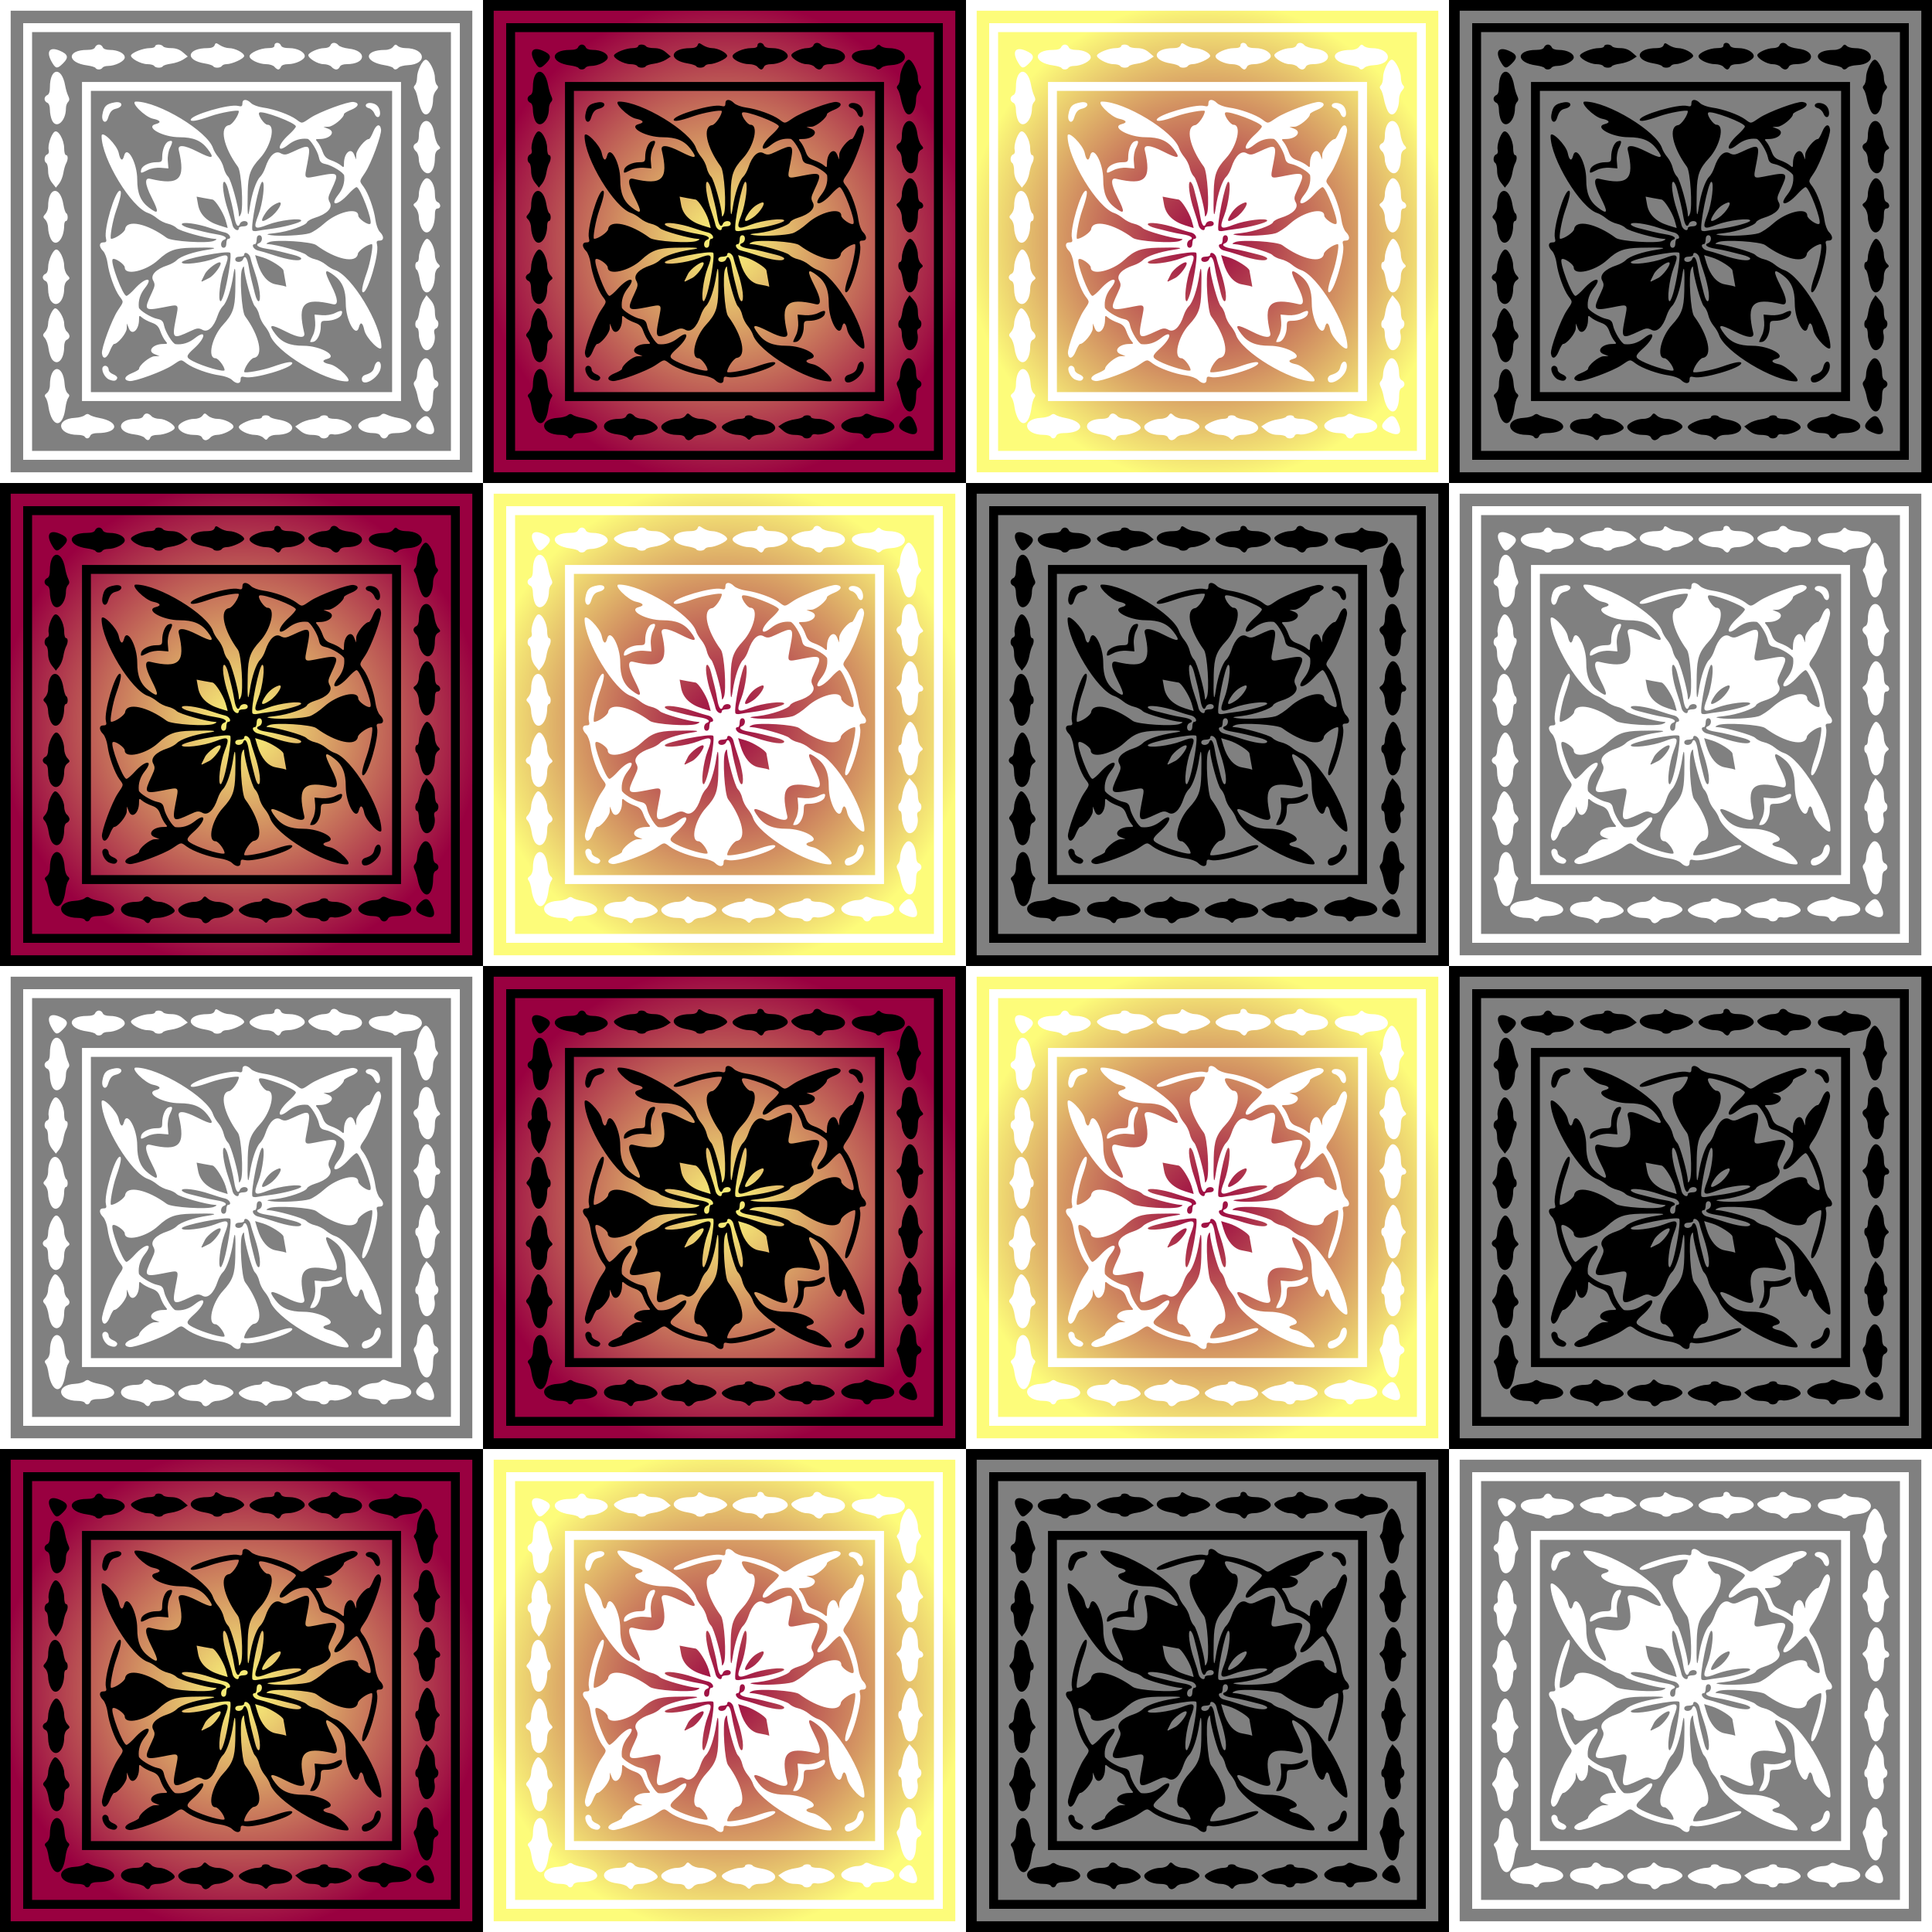 <?xml version="1.0" encoding="UTF-8" standalone="no"?>
<!-- Created with Inkscape (http://www.inkscape.org/) -->

<svg
   xmlns:dc="http://purl.org/dc/elements/1.1/"
   xmlns:cc="http://creativecommons.org/ns#"
   xmlns:rdf="http://www.w3.org/1999/02/22-rdf-syntax-ns#"
   xmlns:svg="http://www.w3.org/2000/svg"
   xmlns="http://www.w3.org/2000/svg"
   xmlns:xlink="http://www.w3.org/1999/xlink"
   xmlns:sodipodi="http://sodipodi.sourceforge.net/DTD/sodipodi-0.dtd"
   xmlns:inkscape="http://www.inkscape.org/namespaces/inkscape"
   width="451.556mm"
   height="451.556mm"
   viewBox="0 0 1600 1600"
   id="svg2"
   version="1.1"
   inkscape:version="0.91 r13725"
   sodipodi:docname="BackgroundPattern124Colour.svg">
  <rect x="0" y="0" width="1600" height="1600" fill="#808080" stroke="none"/>
  <sodipodi:namedview
     id="base"
     pagecolor="#ffffff"
     bordercolor="#666666"
     borderopacity="1.0"
     inkscape:pageopacity="0.0"
     inkscape:pageshadow="2"
     inkscape:zoom="0.41874999"
     inkscape:cx="800"
     inkscape:cy="805.00001"
     inkscape:document-units="px"
     inkscape:current-layer="layer1"
     showgrid="false"
     inkscape:window-width="1600"
     inkscape:window-height="837"
     inkscape:window-x="-8"
     inkscape:window-y="-8"
     inkscape:window-maximized="1"
     fit-margin-top="0"
     fit-margin-left="0"
     fit-margin-right="0"
     fit-margin-bottom="0" />
  <defs
     id="defs4">
    <linearGradient
       id="linearGradient4679">
      <stop
         style="stop-color:#990040;stop-opacity:1;"
         offset="0"
         id="stop4681" />
      <stop
         style="stop-color:#fdfc7a;stop-opacity:1;"
         offset="1"
         id="stop4683" />
    </linearGradient>
    <linearGradient
       id="linearGradient4671">
      <stop
         style="stop-color:#fdfc7a;stop-opacity:1;"
         offset="0"
         id="stop4673" />
      <stop
         style="stop-color:#990040;stop-opacity:1;"
         offset="1"
         id="stop4675" />
    </linearGradient>
    <radialGradient
       inkscape:collect="always"
       xlink:href="#linearGradient4671"
       id="radialGradient5111"
       gradientUnits="userSpaceOnUse"
       gradientTransform="translate(0,9.5236221e-5)"
       cx="100"
       cy="952.362"
       fx="100"
       fy="952.362"
       r="100" />
    <radialGradient
       inkscape:collect="always"
       xlink:href="#linearGradient4679"
       id="radialGradient5113"
       gradientUnits="userSpaceOnUse"
       gradientTransform="translate(0,9.5236221e-5)"
       cx="100"
       cy="952.362"
       fx="100"
       fy="952.362"
       r="100" />
  </defs>
  <g
     transform="translate(0,542.638)"
     inkscape:label="Layer 1"
     inkscape:groupmode="layer"
     id="layer1">
    <g
       id="g4843"
       transform="matrix(2,0,0,2,0,-1047.362)">
      <g
         id="g4231">
        <path
           style="fill:url(#radialGradient5111);fill-opacity:1;fill-rule:evenodd;stroke:none;stroke-width:1.03px;stroke-linecap:butt;stroke-linejoin:miter;stroke-opacity:1"
           d="m 0,852.362 200,0 0,200 -200,0 z"
           id="rect3349"
           inkscape:connector-curvature="0" />
        <path
           style="fill:#000000;fill-opacity:1"
           d="m 0,952.362 0,-100 100,0 100,0 0,100 0,100 -100,0 -100,0 0,-100 z m 195.572,0 0,-95.572 -95.572,0 -95.572,0 0,95.572 0,95.572 95.572,0 95.572,0 0,-95.572 z m -185.978,0 0,-90.406 90.406,0 90.406,0 0,90.406 0,90.406 -90.406,0 -90.406,0 0,-90.406 z m 177.122,0 0,-86.716 -86.716,0 -86.716,0 0,86.716 0,86.716 86.716,0 86.716,0 0,-86.716 z M 59.857,1033.638 c -0.462,-0.557 -2.343,-1.182 -4.179,-1.389 -7.882,-0.888 -7.248,-6.455 0.736,-6.455 1.514,0 2.634,-0.428 2.894,-1.107 0.234,-0.609 0.893,-1.107 1.465,-1.107 0.572,0 1.453,0.498 1.959,1.107 0.505,0.609 1.996,1.107 3.312,1.107 2.308,0 6.282,2.356 6.282,3.725 0,1.15 -4.24,2.917 -6.998,2.917 -1.668,0 -2.799,0.408 -3.068,1.107 -0.528,1.377 -1.312,1.408 -2.402,0.095 z m 23.805,-0.095 c -0.284,-0.739 -1.448,-1.107 -3.503,-1.107 -3.279,0 -6.358,-1.619 -6.358,-3.344 0,-1.419 3.822,-3.298 6.709,-3.298 1.383,0 2.74,-0.529 3.291,-1.282 0.89,-1.217 1.009,-1.217 2.353,0 0.779,0.705 2.486,1.282 3.793,1.282 2.87,0 6.732,1.868 6.732,3.256 0,1.232 -4.356,3.386 -6.848,3.386 -1.005,0 -2.241,0.498 -2.746,1.107 -0.505,0.609 -1.387,1.107 -1.959,1.107 -0.572,0 -1.231,-0.498 -1.465,-1.107 z m 25.382,0.082 c -0.654,-0.654 -2.225,-1.189 -3.492,-1.189 -2.811,0 -6.658,-1.884 -6.658,-3.26 0,-1.169 5.082,-3.382 7.764,-3.382 1.007,0 1.83,-0.332 1.83,-0.738 0,-0.905 2.712,-0.986 3.261,-0.097 0.218,0.353 1.774,0.861 3.457,1.131 8.27,1.322 7.456,6.346 -1.027,6.346 -1.214,0 -2.598,0.535 -3.076,1.189 -0.799,1.093 -0.965,1.093 -2.058,0 z m -73.988,-0.451 c -0.251,-0.406 -1.521,-0.738 -2.823,-0.738 -8.469,0 -9.553,-6.654 -1.151,-7.062 1.578,-0.076 3.366,-0.552 3.974,-1.057 0.747,-0.62 1.405,-0.68 2.029,-0.186 0.507,0.403 2.239,0.97 3.849,1.261 8.799,1.589 8.343,6.306 -0.61,6.306 -1.566,0 -2.689,0.421 -2.953,1.107 -0.487,1.268 -1.646,1.453 -2.316,0.369 z m 97.417,0 c -0.251,-0.406 -1.746,-0.738 -3.323,-0.738 -1.948,0 -3.516,-0.558 -4.889,-1.739 l -2.022,-1.739 1.953,-1.28 c 1.074,-0.704 3.302,-1.46 4.951,-1.681 1.649,-0.221 3.176,-0.69 3.393,-1.041 0.548,-0.887 3.259,-0.804 3.259,0.1 0,0.406 1.245,0.739 2.768,0.741 3.68,0 8.044,2.589 6.834,4.048 -1.171,1.411 -5.671,2.826 -7.481,2.353 -0.881,-0.231 -1.634,0.036 -1.875,0.665 -0.461,1.202 -2.885,1.414 -3.566,0.312 z m 24.99,-0.369 c -0.26,-0.679 -1.38,-1.107 -2.894,-1.107 -3.381,0 -6.229,-1.421 -6.229,-3.108 0,-1.525 3.888,-3.534 6.84,-3.534 0.947,0 2.113,-0.392 2.592,-0.871 0.648,-0.648 1.299,-0.661 2.546,-0.053 0.921,0.45 2.849,1.009 4.284,1.243 7.996,1.305 7.415,6.323 -0.733,6.323 -1.83,0 -2.975,0.39 -3.25,1.107 -0.234,0.609 -0.944,1.107 -1.578,1.107 -0.634,0 -1.344,-0.498 -1.578,-1.107 z m 17.618,-1.474 c -3.262,-1.418 -3.595,-2.787 -1.247,-5.135 2.396,-2.396 3.737,-2.011 5.203,1.497 1.737,4.158 0.294,5.485 -3.956,3.638 z m -153.309,-5.27 c -0.702,-1.071 -1.449,-3.313 -1.661,-4.982 -0.212,-1.669 -0.742,-3.485 -1.18,-4.037 -0.592,-0.746 -0.472,-1.238 0.469,-1.926 0.733,-0.536 1.264,-1.907 1.264,-3.265 0,-8.735 5.601,-8.97 6.112,-0.256 0.089,1.518 0.647,3.139 1.241,3.603 0.793,0.62 0.869,1.108 0.284,1.845 -0.437,0.551 -0.976,2.426 -1.197,4.167 -0.753,5.924 -3.181,8.133 -5.331,4.851 z m 152.794,-4.918 c -0.612,-0.934 -1.311,-2.844 -1.553,-4.244 -0.242,-1.399 -0.804,-3.298 -1.25,-4.22 -0.601,-1.242 -0.585,-1.901 0.06,-2.546 0.479,-0.479 0.871,-1.645 0.871,-2.592 0,-2.952 2.009,-6.84 3.534,-6.84 1.687,0 3.108,2.848 3.108,6.229 0,1.514 0.428,2.634 1.107,2.894 0.609,0.234 1.107,0.944 1.107,1.578 0,0.634 -0.498,1.344 -1.107,1.578 -0.717,0.275 -1.107,1.419 -1.107,3.25 0,5.905 -2.459,8.438 -4.769,4.912 z m -140.618,-68.781 0,-66.052 66.052,0 66.052,0 0,66.052 0,66.052 -66.052,0 -66.052,0 0,-66.052 z m 128.413,0 0,-62.362 -62.362,0 -62.362,0 0,62.362 0,62.362 62.362,0 62.362,0 0,-62.362 z m -66.311,57.305 c -0.753,-0.753 -2.999,-1.583 -5.002,-1.849 -4.495,-0.596 -11.05,-2.941 -13.712,-4.904 -2.492,-1.838 -2.122,-1.879 -5.897,0.659 -3.657,2.459 -15.688,6.889 -17.84,6.569 -2.612,-0.389 -2.136,-1.994 0.958,-3.232 1.654,-0.662 3.008,-1.464 3.008,-1.783 0,-1.525 4.439,-5.17 6.385,-5.242 l 2.102,-0.079 -2.03,-0.802 c -3.208,-1.268 -0.697,-4.207 3.594,-4.207 1.83,0 1.897,-0.101 0.855,-1.292 -0.622,-0.71 -1.553,-2.488 -2.068,-3.95 -0.714,-2.025 -1.572,-2.882 -3.596,-3.596 -1.462,-0.516 -3.24,-1.446 -3.95,-2.068 -1.19,-1.042 -1.292,-0.975 -1.292,0.855 0,4.291 -2.939,6.802 -4.207,3.594 l -0.802,-2.03 -0.079,2.102 c -0.073,1.946 -3.717,6.385 -5.242,6.385 -0.319,0 -1.121,1.354 -1.783,3.008 -1.238,3.094 -2.843,3.569 -3.232,0.958 -0.32,-2.152 4.11,-14.183 6.569,-17.84 2.538,-3.775 2.497,-3.405 0.659,-5.897 -1.964,-2.662 -4.308,-9.217 -4.904,-13.712 -0.266,-2.003 -1.096,-4.249 -1.849,-5.002 -1.805,-1.805 -1.743,-3.58 0.124,-3.58 1.207,0 1.405,-0.338 1.042,-1.785 -0.917,-3.654 3.764,-19.618 5.753,-19.618 0.916,0 0.403,2.804 -1.489,8.139 -1.483,4.182 -2.833,11.787 -2.093,11.787 1.67,0 5.595,-2.713 5.778,-3.994 0.596,-4.171 9.146,-2.38 17.259,3.615 1.946,1.438 16.749,2.379 19.493,1.239 1.211,-0.503 1.42,-0.782 0.609,-0.813 -3.49,-0.132 -14.872,-3.315 -15.965,-4.465 -0.687,-0.723 -2.337,-1.547 -3.666,-1.832 -1.329,-0.285 -3.322,-1.274 -4.428,-2.199 -1.107,-0.925 -2.765,-1.917 -3.685,-2.205 -7.009,-2.194 -19.36,-22.566 -19.36,-31.932 0,-2.687 6.429,3.698 7.1,7.05 0.614,3.071 1.591,3.613 2.192,1.216 1.215,-4.84 5.469,2.772 5.469,9.785 0,5.646 1.378,8.961 4.814,11.582 4.118,3.141 4.363,2.163 1.08,-4.311 -2.746,-5.414 -2.943,-8.165 -0.544,-7.595 12.14,2.883 14.741,0.282 11.858,-11.858 -0.57,-2.399 2.181,-2.202 7.595,0.544 6.474,3.283 7.452,3.038 4.311,-1.08 -2.621,-3.436 -5.937,-4.814 -11.582,-4.814 -7.013,0 -14.625,-4.254 -9.785,-5.469 2.397,-0.602 1.855,-1.578 -1.216,-2.192 -3.353,-0.671 -9.737,-7.1 -7.05,-7.1 9.366,0 29.738,12.351 31.932,19.36 0.288,0.92 1.28,2.579 2.205,3.685 0.925,1.107 1.914,3.099 2.199,4.428 0.285,1.329 1.109,2.979 1.832,3.666 1.149,1.093 4.332,12.475 4.465,15.965 0.031,0.811 0.31,0.601 0.813,-0.609 1.14,-2.744 0.198,-17.547 -1.239,-19.493 -5.995,-8.113 -7.785,-16.663 -3.615,-17.259 1.281,-0.183 3.994,-4.108 3.994,-5.778 0,-0.74 -7.605,0.611 -11.787,2.093 -5.335,1.892 -8.139,2.404 -8.139,1.489 0,-1.989 15.963,-6.67 19.618,-5.753 1.446,0.363 1.785,0.165 1.785,-1.042 0,-1.867 1.776,-1.928 3.58,-0.124 0.753,0.753 2.999,1.583 5.002,1.849 4.495,0.596 11.05,2.941 13.712,4.904 2.492,1.838 2.122,1.879 5.897,-0.659 3.657,-2.459 15.688,-6.89 17.84,-6.569 2.612,0.389 2.136,1.994 -0.958,3.232 -1.654,0.662 -3.008,1.465 -3.008,1.783 0,1.525 -4.439,5.17 -6.385,5.242 l -2.102,0.079 2.03,0.802 c 3.208,1.268 0.697,4.207 -3.594,4.207 -1.83,0 -1.897,0.101 -0.855,1.292 0.622,0.71 1.553,2.488 2.068,3.95 0.714,2.025 1.572,2.882 3.596,3.596 1.462,0.516 3.24,1.446 3.95,2.068 1.19,1.042 1.292,0.975 1.292,-0.855 0,-4.291 2.939,-6.802 4.207,-3.594 l 0.802,2.03 0.079,-2.102 c 0.073,-1.946 3.717,-6.385 5.242,-6.385 0.319,0 1.121,-1.354 1.783,-3.008 1.238,-3.094 2.843,-3.569 3.232,-0.958 0.32,2.152 -4.11,14.183 -6.569,17.84 -2.538,3.775 -2.497,3.405 -0.659,5.897 1.964,2.662 4.308,9.217 4.904,13.712 0.266,2.003 1.096,4.249 1.849,5.002 1.805,1.805 1.743,3.58 -0.124,3.58 -1.207,0 -1.405,0.338 -1.042,1.785 0.917,3.654 -3.764,19.618 -5.753,19.618 -0.916,0 -0.403,-2.804 1.489,-8.139 1.483,-4.182 2.833,-11.787 2.093,-11.787 -1.67,0 -5.595,2.713 -5.778,3.994 -0.596,4.171 -9.146,2.38 -17.259,-3.615 -1.946,-1.438 -16.749,-2.379 -19.493,-1.239 -1.211,0.503 -1.42,0.782 -0.609,0.813 3.49,0.132 14.872,3.315 15.965,4.465 0.687,0.723 2.337,1.547 3.666,1.832 1.329,0.285 3.322,1.274 4.428,2.199 1.107,0.925 2.765,1.917 3.685,2.205 7.009,2.194 19.36,22.566 19.36,31.932 0,2.687 -6.429,-3.698 -7.1,-7.05 -0.614,-3.071 -1.591,-3.613 -2.192,-1.216 -1.215,4.84 -5.469,-2.772 -5.469,-9.785 0,-5.646 -1.378,-8.961 -4.814,-11.582 -4.118,-3.141 -4.363,-2.163 -1.08,4.311 2.746,5.414 2.943,8.165 0.544,7.595 -12.14,-2.883 -14.741,-0.282 -11.858,11.858 0.57,2.399 -2.181,2.202 -7.595,-0.544 -6.474,-3.283 -7.452,-3.038 -4.311,1.08 2.621,3.436 5.937,4.814 11.582,4.814 7.013,0 14.625,4.254 9.785,5.469 -2.397,0.602 -1.855,1.578 1.216,2.192 3.353,0.671 9.737,7.099 7.05,7.099 -9.366,0 -29.738,-12.351 -31.932,-19.36 -0.288,-0.92 -1.28,-2.579 -2.205,-3.685 -0.925,-1.107 -1.914,-3.099 -2.199,-4.428 -0.285,-1.329 -1.109,-2.979 -1.832,-3.666 -1.149,-1.093 -4.332,-12.475 -4.465,-15.965 -0.031,-0.811 -0.31,-0.601 -0.813,0.609 -1.14,2.744 -0.198,17.547 1.239,19.493 5.995,8.113 7.785,16.663 3.615,17.259 -1.281,0.183 -3.994,4.108 -3.994,5.778 0,0.74 7.605,-0.611 11.787,-2.093 5.335,-1.892 8.139,-2.405 8.139,-1.489 0,1.989 -15.963,6.67 -19.618,5.753 -1.446,-0.363 -1.785,-0.165 -1.785,1.042 0,1.867 -1.776,1.928 -3.58,0.124 z m -3.062,-4.055 c 0,-1.486 -2.611,-4.91 -3.744,-4.91 -3.495,0 -1.519,-8.83 3.097,-13.837 3.984,-4.322 4.91,-6.843 5.082,-13.838 0.233,-9.47 -0.067,-11.892 -0.828,-6.668 -0.838,5.755 -2.686,11.228 -4.319,12.795 -0.718,0.689 -1.683,2.415 -2.144,3.836 -1.542,4.755 -4.039,7.151 -6.229,5.979 -1.64,-0.878 -2.262,-0.816 -5.064,0.501 -7.318,3.44 -7.624,3.208 -6.12,-4.651 1.331,-6.959 1.782,-6.508 -5.176,-5.176 -7.859,1.504 -8.091,1.198 -4.651,-6.12 1.317,-2.802 1.379,-3.424 0.501,-5.064 -1.172,-2.191 1.224,-4.687 5.979,-6.229 1.421,-0.461 3.147,-1.425 3.836,-2.144 1.567,-1.633 7.04,-3.481 12.795,-4.319 5.224,-0.761 2.802,-1.062 -6.668,-0.828 -6.994,0.172 -9.516,1.099 -13.838,5.082 -5.008,4.616 -13.838,6.592 -13.838,3.097 0,-1.34 -4.214,-4.204 -5.012,-3.407 -1.092,1.092 4.208,15.161 5.711,15.161 0.429,0 1.968,-1.314 3.419,-2.921 4.422,-4.895 8.013,-5.099 4.162,-0.237 -1.922,2.426 -2.765,5.163 -2.45,7.954 0.132,1.17 5,4.196 7.609,4.73 1.933,0.395 2.468,0.931 2.864,2.864 0.534,2.609 3.56,7.477 4.73,7.609 2.791,0.315 5.528,-0.528 7.954,-2.45 4.862,-3.851 4.658,-0.26 -0.237,4.162 -3.54,3.199 -3.592,3.73 -0.522,5.333 4.258,2.224 13.1,4.718 13.1,3.696 z m 0.299,-33.508 c 1.558,-6.492 2.628,-14.448 2.023,-15.052 -1.119,-1.119 -20.034,2.601 -20.034,3.94 0,1.276 9.034,0.189 13.791,-1.659 5.697,-2.214 6.176,-1.735 3.962,3.962 -1.849,4.757 -2.936,13.791 -1.659,13.791 0.397,0 1.26,-2.242 1.917,-4.982 z m 14.228,1.272 c -0.242,-2.04 -1.096,-5.611 -1.898,-7.934 -0.802,-2.323 -1.653,-5.137 -1.891,-6.253 -0.4,-1.873 -2.619,-2.968 -2.619,-1.292 0,0.406 -0.83,0.738 -1.845,0.738 -1.148,0 -1.845,0.418 -1.845,1.107 0,1.466 2.671,1.428 3.237,-0.047 0.711,-1.853 1.761,-0.564 2.296,2.818 0.272,1.723 0.795,4.295 1.162,5.716 0.367,1.421 1.016,3.994 1.443,5.72 1.11,4.49 2.512,4.08 1.961,-0.573 z m 10.499,-5.331 c -0.334,-1.725 -0.621,-3.369 -0.639,-3.652 -0.069,-1.108 -5.3,-4.456 -8.435,-5.4 l -3.304,-0.994 0.994,3.304 c 1.504,4.998 4.312,8.254 7.59,8.802 2.332,0.39 3.954,0.773 4.315,1.019 0.047,0.032 -0.188,-1.353 -0.521,-3.078 z M 86.557,967.503 c 2.083,-1.04 5.47,-5.648 4.71,-6.408 -0.76,-0.76 -5.367,2.627 -6.408,4.71 -0.564,1.13 -1.176,2.355 -1.359,2.722 -0.183,0.367 -0.033,0.518 0.334,0.334 0.367,-0.183 1.592,-0.795 2.722,-1.359 z m 38.167,-8.101 c 0,-0.39 -1.411,-1.058 -3.137,-1.485 -1.725,-0.426 -4.299,-1.076 -5.72,-1.443 -1.421,-0.367 -3.993,-0.89 -5.716,-1.162 -3.382,-0.534 -4.671,-1.585 -2.818,-2.296 1.474,-0.566 1.513,-3.237 0.047,-3.237 -0.689,0 -1.107,0.697 -1.107,1.845 0,1.015 -0.332,1.845 -0.738,1.845 -1.676,0 -0.582,2.219 1.292,2.619 1.116,0.238 3.856,1.048 6.089,1.799 6.7,2.255 11.808,2.91 11.808,1.515 z m -30.996,-6.301 c 0,-1.015 0.332,-1.845 0.738,-1.845 1.676,0 0.582,-2.219 -1.292,-2.619 -1.116,-0.238 -3.93,-1.089 -6.253,-1.891 -5.285,-1.825 -11.643,-2.658 -11.643,-1.525 0,0.447 1.411,1.161 3.137,1.588 1.725,0.426 4.299,1.076 5.72,1.443 1.421,0.367 3.993,0.89 5.716,1.162 3.382,0.534 4.671,1.585 2.818,2.296 -1.474,0.566 -1.513,3.237 -0.047,3.237 0.689,0 1.107,-0.697 1.107,-1.845 z m 34.476,-4.157 c 1.305,-0.406 4.002,-2.202 5.992,-3.992 5.424,-4.877 14.144,-6.939 14.144,-3.345 0,1.34 4.214,4.204 5.012,3.407 1.092,-1.092 -4.208,-15.161 -5.711,-15.161 -0.429,0 -1.968,1.314 -3.419,2.921 -4.422,4.895 -8.013,5.099 -4.162,0.237 1.922,-2.426 2.765,-5.163 2.45,-7.954 -0.132,-1.17 -5,-4.196 -7.609,-4.73 -1.933,-0.395 -2.468,-0.931 -2.864,-2.864 -0.534,-2.609 -3.56,-7.477 -4.73,-7.609 -2.791,-0.315 -5.528,0.528 -7.954,2.45 -4.862,3.851 -4.658,0.26 0.237,-4.162 1.606,-1.451 2.921,-2.99 2.921,-3.419 0,-1.503 -14.069,-6.802 -15.161,-5.711 -0.798,0.798 2.067,5.012 3.407,5.012 3.495,0 1.519,8.83 -3.097,13.838 -3.984,4.322 -4.91,6.843 -5.082,13.838 -0.233,9.47 0.067,11.892 0.828,6.668 0.838,-5.755 2.686,-11.228 4.319,-12.795 0.718,-0.689 1.683,-2.415 2.144,-3.836 1.542,-4.755 4.039,-7.151 6.229,-5.979 1.64,0.878 2.262,0.816 5.064,-0.501 7.318,-3.44 7.624,-3.208 6.12,4.651 -1.331,6.959 -1.782,6.508 5.176,5.176 7.859,-1.504 8.091,-1.198 4.651,6.12 -1.317,2.802 -1.379,3.424 -0.501,5.064 1.203,2.247 -1.317,4.785 -6.24,6.284 -1.564,0.476 -3.007,1.289 -3.205,1.806 -0.533,1.39 -7.847,3.912 -13.035,4.495 -3.991,0.449 -4.224,0.556 -1.949,0.903 3.631,0.553 13.195,0.069 16.026,-0.811 z m -16.395,-1.763 c 5.627,-0.709 12.915,-2.661 12.915,-3.458 0,-1.266 -9.06,-0.169 -13.791,1.67 -5.697,2.214 -6.176,1.735 -3.962,-3.962 1.849,-4.757 2.936,-13.791 1.659,-13.791 -1.253,0 -5.004,18.534 -4.071,20.113 0.181,0.306 1.055,0.407 1.944,0.225 0.888,-0.182 3.276,-0.541 5.305,-0.797 z M 98.893,946.827 c 0,-0.406 0.83,-0.738 1.845,-0.738 1.148,0 1.845,-0.418 1.845,-1.107 0,-1.466 -2.671,-1.428 -3.237,0.047 -0.711,1.853 -1.761,0.564 -2.296,-2.818 -0.272,-1.723 -0.795,-4.295 -1.162,-5.716 -0.367,-1.421 -1.016,-3.994 -1.443,-5.72 -0.426,-1.725 -1.141,-3.137 -1.588,-3.137 -1.133,0 -0.3,6.358 1.525,11.643 0.802,2.323 1.653,5.137 1.891,6.253 0.4,1.873 2.619,2.968 2.619,1.292 z m -5.508,-3.354 c -0.956,-3.176 -4.3,-8.416 -5.415,-8.486 -0.284,-0.018 -1.874,-0.295 -3.535,-0.617 l -3.019,-0.585 0.611,3.385 c 0.731,4.05 3.732,6.976 8.748,8.528 1.827,0.565 3.388,1.05 3.47,1.079 0.082,0.028 -0.305,-1.458 -0.86,-3.303 z m 18.279,-0.972 c 3.253,-2.145 6.153,-7.134 3.612,-6.214 -2.183,0.79 -4.006,2.276 -5.414,4.412 -2.288,3.47 -1.667,4.09 1.802,1.802 z m -66.472,67.028 c -1.93,-0.772 -3.553,-4.266 -2.48,-5.34 0.89,-0.89 2.306,-0.047 2.306,1.372 0,0.595 0.857,1.408 1.905,1.806 1.048,0.398 1.774,1.117 1.614,1.596 -0.398,1.193 -1.368,1.357 -3.346,0.566 z m 104.623,-0.28 c 0,-0.667 0.581,-1.392 1.292,-1.611 2.566,-0.793 3.479,-1.57 3.89,-3.311 0.777,-3.29 3.217,-2.779 2.609,0.547 -0.761,4.166 -7.791,8.114 -7.791,4.375 z m -21.402,-15.39 c 0,-0.17 0.53,-1.373 1.179,-2.672 0.702,-1.407 1.075,-3.616 0.923,-5.464 l -0.256,-3.102 3.102,0.256 c 1.85,0.153 4.057,-0.221 5.47,-0.926 2.589,-1.292 3.286,-1.118 2.608,0.649 -0.538,1.402 -3.506,2.604 -6.431,2.604 -1.949,0 -2.167,0.24 -2.177,2.399 -0.014,3.033 -1.491,6.002 -3.144,6.321 -0.7,0.135 -1.273,0.106 -1.273,-0.065 z M 58.44,922.676 c 0.318,-1.653 3.288,-3.13 6.321,-3.144 2.159,-0.01 2.399,-0.227 2.399,-2.177 0,-2.925 1.202,-5.893 2.604,-6.431 1.767,-0.678 1.94,0.019 0.649,2.608 -0.705,1.413 -1.078,3.62 -0.926,5.47 l 0.256,3.102 -3.102,-0.256 c -1.848,-0.153 -4.057,0.22 -5.464,0.923 -2.942,1.468 -3.037,1.465 -2.737,-0.094 z M 42.407,899.779 c 0.636,-3.488 1.535,-4.376 5.082,-5.023 3.326,-0.607 3.837,1.833 0.547,2.609 -1.74,0.411 -2.518,1.325 -3.311,3.89 -0.855,2.766 -2.86,1.489 -2.319,-1.476 z m 112.636,-0.393 c -0.377,-0.992 -1.411,-1.994 -2.296,-2.225 -2.147,-0.562 -1.424,-2.423 0.838,-2.156 2.238,0.264 3.508,1.535 3.773,3.773 0.282,2.391 -1.462,2.85 -2.314,0.608 z M 21.778,1001.447 c -0.681,-0.753 -1.42,-2.806 -1.642,-4.563 -0.222,-1.757 -0.909,-3.775 -1.528,-4.485 -1.01,-1.16 -1,-1.429 0.097,-2.641 0.672,-0.742 1.221,-2.253 1.221,-3.358 0,-2.242 1.889,-6.363 2.917,-6.363 1.368,0 3.725,3.974 3.725,6.282 0,1.316 0.498,2.807 1.107,3.312 0.609,0.505 1.107,1.387 1.107,1.959 0,0.572 -0.498,1.231 -1.107,1.465 -0.679,0.26 -1.107,1.38 -1.107,2.894 0,5.038 -2.554,7.97 -4.79,5.498 z m 153.162,-5.292 c -0.826,-1.355 -1.504,-3.71 -1.505,-5.232 -0.001,-1.522 -0.335,-2.768 -0.741,-2.768 -0.903,0 -0.986,-2.711 -0.1,-3.259 0.351,-0.217 0.819,-1.744 1.041,-3.393 0.221,-1.649 0.978,-3.877 1.682,-4.951 l 1.279,-1.953 1.739,2.022 c 1.181,1.374 1.739,2.941 1.739,4.889 0,1.577 0.332,3.073 0.738,3.323 1.102,0.681 0.89,3.105 -0.312,3.566 -0.628,0.241 -0.895,0.994 -0.665,1.875 1.216,4.652 -2.744,9.408 -4.896,5.879 z M 21.075,976.921 c -0.632,-0.902 -1.149,-3.025 -1.149,-4.718 0,-2.055 -0.368,-3.219 -1.107,-3.503 -0.609,-0.234 -1.107,-0.898 -1.107,-1.476 0,-0.578 0.498,-1.242 1.107,-1.476 0.658,-0.252 1.107,-1.362 1.107,-2.735 0,-2.892 2.05,-7.33 3.386,-7.33 1.388,0 3.256,3.862 3.256,6.732 0,1.307 0.577,3.014 1.282,3.793 1.217,1.345 1.217,1.464 0,2.353 -0.753,0.551 -1.282,1.908 -1.282,3.291 0,5.292 -3.242,8.283 -5.493,5.068 z m 153.882,-4.909 c -0.407,-0.761 -0.961,-2.761 -1.23,-4.444 -0.269,-1.683 -0.778,-3.239 -1.131,-3.457 -0.889,-0.549 -0.808,-3.261 0.097,-3.261 0.406,0 0.738,-0.824 0.738,-1.83 0,-2.682 2.214,-7.764 3.382,-7.764 1.376,0 3.26,3.847 3.26,6.658 0,1.267 0.535,2.838 1.189,3.492 1.093,1.093 1.093,1.259 0,2.058 -0.654,0.478 -1.189,1.862 -1.189,3.076 0,5.538 -3.232,8.994 -5.117,5.472 z M 21.052,951.292 c -0.619,-1.198 -1.126,-3.214 -1.126,-4.481 0,-1.267 -0.514,-2.817 -1.142,-3.445 -1.031,-1.031 -1.031,-1.265 0,-2.404 0.628,-0.694 1.142,-2.099 1.142,-3.123 0,-8.184 5.06,-8.728 6.346,-0.682 0.269,1.683 0.778,3.239 1.131,3.457 0.889,0.549 0.808,3.261 -0.097,3.261 -0.406,0 -0.738,0.824 -0.738,1.83 0,5.83 -3.538,9.412 -5.516,5.587 z m 153.506,-4.428 c -0.619,-1.198 -1.126,-3.247 -1.126,-4.554 0,-1.307 -0.577,-3.014 -1.282,-3.793 -1.217,-1.345 -1.217,-1.464 0,-2.353 0.753,-0.551 1.282,-1.908 1.282,-3.291 0,-2.887 1.879,-6.709 3.298,-6.709 1.725,0 3.344,3.079 3.344,6.358 0,2.055 0.368,3.219 1.107,3.503 0.609,0.234 1.107,0.933 1.107,1.555 0,0.622 -0.498,1.13 -1.107,1.13 -0.779,0 -1.107,0.787 -1.107,2.656 0,6.097 -3.436,9.522 -5.516,5.499 z M 21.535,928.009 c -1.013,-1.288 -1.609,-3.086 -1.609,-4.854 0,-1.545 -0.332,-3.014 -0.738,-3.265 -1.102,-0.681 -0.89,-3.105 0.312,-3.566 0.628,-0.241 0.895,-0.994 0.665,-1.875 -0.473,-1.81 0.942,-6.31 2.353,-7.481 1.459,-1.211 4.044,3.153 4.048,6.834 0.001,1.522 0.335,2.768 0.741,2.768 0.932,0 0.953,1.839 0.04,3.516 -0.384,0.705 -0.892,2.503 -1.131,3.996 -0.238,1.493 -1.027,3.448 -1.752,4.344 l -1.32,1.63 -1.609,-2.045 z m 153.426,-5.267 c -0.841,-1.069 -1.53,-3.021 -1.53,-4.338 0,-1.316 -0.498,-2.807 -1.107,-3.312 -0.609,-0.505 -1.107,-1.387 -1.107,-1.959 0,-0.572 0.498,-1.231 1.107,-1.465 0.679,-0.26 1.107,-1.38 1.107,-2.894 0,-7.865 5.457,-8.658 6.433,-0.936 0.222,1.757 0.934,3.802 1.583,4.546 1.083,1.242 1.075,1.41 -0.097,2.066 -0.83,0.465 -1.276,1.616 -1.276,3.297 0,5.605 -2.619,8.163 -5.112,4.993 z M 21.521,902.143 c -0.471,-1.034 -0.856,-2.991 -0.856,-4.349 0,-1.514 -0.428,-2.634 -1.107,-2.894 -0.609,-0.234 -1.107,-0.944 -1.107,-1.578 0,-0.634 0.498,-1.345 1.107,-1.578 0.717,-0.275 1.107,-1.419 1.107,-3.25 0,-8.195 4.932,-8.717 6.322,-0.669 0.242,1.399 0.804,3.298 1.25,4.22 0.601,1.242 0.585,1.901 -0.06,2.546 -0.479,0.479 -0.871,1.645 -0.871,2.592 0,5.417 -4.011,8.855 -5.786,4.96 z m 153.1,-3.865 c -0.584,-1.13 -1.301,-3.372 -1.591,-4.982 -0.291,-1.61 -0.87,-3.356 -1.287,-3.88 -0.525,-0.661 -0.496,-1.216 0.096,-1.808 0.47,-0.47 0.855,-1.867 0.855,-3.105 0.001,-2.809 2.239,-7.417 3.601,-7.417 1.404,0 3.778,4.653 3.778,7.405 0,1.244 0.391,2.653 0.868,3.131 0.666,0.666 0.579,1.187 -0.369,2.235 -0.68,0.752 -1.237,2.265 -1.237,3.362 0,5.407 -2.917,8.536 -4.715,5.059 z M 39.545,880.506 c -0.217,-0.351 -1.744,-0.819 -3.393,-1.041 -8.561,-1.148 -8.578,-6.439 -0.021,-6.439 1.83,0 2.975,-0.39 3.25,-1.107 0.234,-0.609 0.944,-1.107 1.578,-1.107 0.634,0 1.344,0.498 1.578,1.107 0.26,0.679 1.38,1.107 2.894,1.107 3.381,0 6.229,1.421 6.229,3.108 0,1.548 -3.902,3.534 -6.944,3.534 -1.004,0 -2.03,0.332 -2.281,0.738 -0.56,0.907 -2.354,0.968 -2.89,0.1 z m 74.108,-0.469 c -0.505,-0.609 -2.057,-1.107 -3.448,-1.107 -2.998,0 -6.884,-1.838 -6.884,-3.256 0,-1.403 4.495,-3.386 7.676,-3.386 1.869,0 2.656,-0.328 2.656,-1.107 0,-1.438 2.133,-1.438 2.685,0 0.284,0.739 1.448,1.107 3.503,1.107 3.279,0 6.358,1.619 6.358,3.344 0,1.457 -3.85,3.298 -6.895,3.298 -1.578,0 -2.702,0.42 -2.966,1.107 -0.234,0.609 -0.727,1.107 -1.096,1.107 -0.369,0 -1.084,-0.498 -1.59,-1.107 z m 23.616,0 c -0.505,-0.609 -1.996,-1.107 -3.312,-1.107 -2.308,0 -6.282,-2.356 -6.282,-3.725 0,-1.061 4.152,-2.917 6.526,-2.917 1.25,0 2.352,-0.47 2.597,-1.107 0.531,-1.383 2.235,-1.432 3.345,-0.095 0.462,0.557 2.343,1.182 4.179,1.389 7.882,0.888 7.248,6.455 -0.736,6.455 -1.514,0 -2.634,0.428 -2.894,1.107 -0.234,0.609 -0.893,1.107 -1.465,1.107 -0.572,0 -1.453,-0.498 -1.959,-1.107 z m 25.521,0.466 c -0.218,-0.353 -1.767,-0.86 -3.442,-1.128 -8.892,-1.422 -8.783,-6.349 0.141,-6.349 1.374,0 2.735,-0.534 3.295,-1.292 0.764,-1.035 1.14,-1.108 1.889,-0.369 0.514,0.507 1.953,0.923 3.198,0.923 8.431,0 9.361,6.659 0.987,7.065 -1.611,0.078 -3.299,0.513 -3.753,0.967 -0.99,0.99 -1.778,1.052 -2.315,0.184 z M 21.865,878.746 c -3,-4.757 -1.686,-7.297 2.804,-5.421 3.49,1.458 3.893,2.806 1.544,5.155 -2.355,2.355 -3.006,2.395 -4.348,0.266 z m 41.973,0.923 c -0.251,-0.406 -1.516,-0.739 -2.811,-0.741 -2.782,-0.003 -7.444,-2.618 -6.729,-3.774 0.754,-1.221 5.158,-2.865 7.672,-2.865 1.231,0 2.238,-0.332 2.238,-0.738 0,-0.406 0.645,-0.738 1.432,-0.738 0.788,0 1.638,0.332 1.889,0.738 0.251,0.406 1.746,0.738 3.323,0.738 1.948,0 3.516,0.558 4.889,1.739 l 2.022,1.739 -1.953,1.279 c -1.074,0.704 -3.302,1.46 -4.951,1.682 -1.649,0.221 -3.176,0.689 -3.393,1.041 -0.541,0.875 -3.069,0.806 -3.628,-0.1 z m 24.414,0.097 c -0.218,-0.353 -1.774,-0.861 -3.457,-1.131 -8.389,-1.341 -7.432,-6.346 1.214,-6.346 1.519,0 2.56,-0.434 2.849,-1.187 0.419,-1.091 0.603,-1.091 2.267,0 0.996,0.653 2.67,1.187 3.719,1.187 2.479,0 6.262,1.969 6.262,3.26 0,1.079 -5.005,3.382 -7.351,3.382 -0.78,0 -1.623,0.332 -1.874,0.738 -0.561,0.907 -3.088,0.974 -3.63,0.097 z"
           id="path4229"
           inkscape:connector-curvature="0" />
      </g>
      <g
         transform="translate(200,0)"
         id="g4235">
        <path
           inkscape:connector-curvature="0"
           id="path4237"
           d="m 0,852.362 200,0 0,200 -200,0 z"
           style="fill:url(#radialGradient5113);fill-opacity:1;fill-rule:evenodd;stroke:none;stroke-width:1.03px;stroke-linecap:butt;stroke-linejoin:miter;stroke-opacity:1" />
        <path
           inkscape:connector-curvature="0"
           id="path4239"
           d="m 0,952.362 0,-100 100,0 100,0 0,100 0,100 -100,0 -100,0 0,-100 z m 195.572,0 0,-95.572 -95.572,0 -95.572,0 0,95.572 0,95.572 95.572,0 95.572,0 0,-95.572 z m -185.978,0 0,-90.406 90.406,0 90.406,0 0,90.406 0,90.406 -90.406,0 -90.406,0 0,-90.406 z m 177.122,0 0,-86.716 -86.716,0 -86.716,0 0,86.716 0,86.716 86.716,0 86.716,0 0,-86.716 z M 59.857,1033.638 c -0.462,-0.557 -2.343,-1.182 -4.179,-1.389 -7.882,-0.888 -7.248,-6.455 0.736,-6.455 1.514,0 2.634,-0.428 2.894,-1.107 0.234,-0.609 0.893,-1.107 1.465,-1.107 0.572,0 1.453,0.498 1.959,1.107 0.505,0.609 1.996,1.107 3.312,1.107 2.308,0 6.282,2.356 6.282,3.725 0,1.15 -4.24,2.917 -6.998,2.917 -1.668,0 -2.799,0.408 -3.068,1.107 -0.528,1.377 -1.312,1.408 -2.402,0.095 z m 23.805,-0.095 c -0.284,-0.739 -1.448,-1.107 -3.503,-1.107 -3.279,0 -6.358,-1.619 -6.358,-3.344 0,-1.419 3.822,-3.298 6.709,-3.298 1.383,0 2.74,-0.529 3.291,-1.282 0.89,-1.217 1.009,-1.217 2.353,0 0.779,0.705 2.486,1.282 3.793,1.282 2.87,0 6.732,1.868 6.732,3.256 0,1.232 -4.356,3.386 -6.848,3.386 -1.005,0 -2.241,0.498 -2.746,1.107 -0.505,0.609 -1.387,1.107 -1.959,1.107 -0.572,0 -1.231,-0.498 -1.465,-1.107 z m 25.382,0.082 c -0.654,-0.654 -2.225,-1.189 -3.492,-1.189 -2.811,0 -6.658,-1.884 -6.658,-3.26 0,-1.169 5.082,-3.382 7.764,-3.382 1.007,0 1.83,-0.332 1.83,-0.738 0,-0.905 2.712,-0.986 3.261,-0.097 0.218,0.353 1.774,0.861 3.457,1.131 8.27,1.322 7.456,6.346 -1.027,6.346 -1.214,0 -2.598,0.535 -3.076,1.189 -0.799,1.093 -0.965,1.093 -2.058,0 z m -73.988,-0.451 c -0.251,-0.406 -1.521,-0.738 -2.823,-0.738 -8.469,0 -9.553,-6.654 -1.151,-7.062 1.578,-0.076 3.366,-0.552 3.974,-1.057 0.747,-0.62 1.405,-0.68 2.029,-0.186 0.507,0.403 2.239,0.97 3.849,1.261 8.799,1.589 8.343,6.306 -0.61,6.306 -1.566,0 -2.689,0.421 -2.953,1.107 -0.487,1.268 -1.646,1.453 -2.316,0.369 z m 97.417,0 c -0.251,-0.406 -1.746,-0.738 -3.323,-0.738 -1.948,0 -3.516,-0.558 -4.889,-1.739 l -2.022,-1.739 1.953,-1.28 c 1.074,-0.704 3.302,-1.46 4.951,-1.681 1.649,-0.221 3.176,-0.69 3.393,-1.041 0.548,-0.887 3.259,-0.804 3.259,0.1 0,0.406 1.245,0.739 2.768,0.741 3.68,0 8.044,2.589 6.834,4.048 -1.171,1.411 -5.671,2.826 -7.481,2.353 -0.881,-0.231 -1.634,0.036 -1.875,0.665 -0.461,1.202 -2.885,1.414 -3.566,0.312 z m 24.99,-0.369 c -0.26,-0.679 -1.38,-1.107 -2.894,-1.107 -3.381,0 -6.229,-1.421 -6.229,-3.108 0,-1.525 3.888,-3.534 6.84,-3.534 0.947,0 2.113,-0.392 2.592,-0.871 0.648,-0.648 1.299,-0.661 2.546,-0.053 0.921,0.45 2.849,1.009 4.284,1.243 7.996,1.305 7.415,6.323 -0.733,6.323 -1.83,0 -2.975,0.39 -3.25,1.107 -0.234,0.609 -0.944,1.107 -1.578,1.107 -0.634,0 -1.344,-0.498 -1.578,-1.107 z m 17.618,-1.474 c -3.262,-1.418 -3.595,-2.787 -1.247,-5.135 2.396,-2.396 3.737,-2.011 5.203,1.497 1.737,4.158 0.294,5.485 -3.956,3.638 z m -153.309,-5.27 c -0.702,-1.071 -1.449,-3.313 -1.661,-4.982 -0.212,-1.669 -0.742,-3.485 -1.18,-4.037 -0.592,-0.746 -0.472,-1.238 0.469,-1.926 0.733,-0.536 1.264,-1.907 1.264,-3.265 0,-8.735 5.601,-8.97 6.112,-0.256 0.089,1.518 0.647,3.139 1.241,3.603 0.793,0.62 0.869,1.108 0.284,1.845 -0.437,0.551 -0.976,2.426 -1.197,4.167 -0.753,5.924 -3.181,8.133 -5.331,4.851 z m 152.794,-4.918 c -0.612,-0.934 -1.311,-2.844 -1.553,-4.244 -0.242,-1.399 -0.804,-3.298 -1.25,-4.22 -0.601,-1.242 -0.585,-1.901 0.06,-2.546 0.479,-0.479 0.871,-1.645 0.871,-2.592 0,-2.952 2.009,-6.84 3.534,-6.84 1.687,0 3.108,2.848 3.108,6.229 0,1.514 0.428,2.634 1.107,2.894 0.609,0.234 1.107,0.944 1.107,1.578 0,0.634 -0.498,1.344 -1.107,1.578 -0.717,0.275 -1.107,1.419 -1.107,3.25 0,5.905 -2.459,8.438 -4.769,4.912 z m -140.618,-68.781 0,-66.052 66.052,0 66.052,0 0,66.052 0,66.052 -66.052,0 -66.052,0 0,-66.052 z m 128.413,0 0,-62.362 -62.362,0 -62.362,0 0,62.362 0,62.362 62.362,0 62.362,0 0,-62.362 z m -66.311,57.305 c -0.753,-0.753 -2.999,-1.583 -5.002,-1.849 -4.495,-0.596 -11.05,-2.941 -13.712,-4.904 -2.492,-1.838 -2.122,-1.879 -5.897,0.659 -3.657,2.459 -15.688,6.889 -17.84,6.569 -2.612,-0.389 -2.136,-1.994 0.958,-3.232 1.654,-0.662 3.008,-1.464 3.008,-1.783 0,-1.525 4.439,-5.17 6.385,-5.242 l 2.102,-0.079 -2.03,-0.802 c -3.208,-1.268 -0.697,-4.207 3.594,-4.207 1.83,0 1.897,-0.101 0.855,-1.292 -0.622,-0.71 -1.553,-2.488 -2.068,-3.95 -0.714,-2.025 -1.572,-2.882 -3.596,-3.596 -1.462,-0.516 -3.24,-1.446 -3.95,-2.068 -1.19,-1.042 -1.292,-0.975 -1.292,0.855 0,4.291 -2.939,6.802 -4.207,3.594 l -0.802,-2.03 -0.079,2.102 c -0.073,1.946 -3.717,6.385 -5.242,6.385 -0.319,0 -1.121,1.354 -1.783,3.008 -1.238,3.094 -2.843,3.569 -3.232,0.958 -0.32,-2.152 4.11,-14.183 6.569,-17.84 2.538,-3.775 2.497,-3.405 0.659,-5.897 -1.964,-2.662 -4.308,-9.217 -4.904,-13.712 -0.266,-2.003 -1.096,-4.249 -1.849,-5.002 -1.805,-1.805 -1.743,-3.58 0.124,-3.58 1.207,0 1.405,-0.338 1.042,-1.785 -0.917,-3.654 3.764,-19.618 5.753,-19.618 0.916,0 0.403,2.804 -1.489,8.139 -1.483,4.182 -2.833,11.787 -2.093,11.787 1.67,0 5.595,-2.713 5.778,-3.994 0.596,-4.171 9.146,-2.38 17.259,3.615 1.946,1.438 16.749,2.379 19.493,1.239 1.211,-0.503 1.42,-0.782 0.609,-0.813 -3.49,-0.132 -14.872,-3.315 -15.965,-4.465 -0.687,-0.723 -2.337,-1.547 -3.666,-1.832 -1.329,-0.285 -3.322,-1.274 -4.428,-2.199 -1.107,-0.925 -2.765,-1.917 -3.685,-2.205 -7.009,-2.194 -19.36,-22.566 -19.36,-31.932 0,-2.687 6.429,3.698 7.1,7.05 0.614,3.071 1.591,3.613 2.192,1.216 1.215,-4.84 5.469,2.772 5.469,9.785 0,5.646 1.378,8.961 4.814,11.582 4.118,3.141 4.363,2.163 1.08,-4.311 -2.746,-5.414 -2.943,-8.165 -0.544,-7.595 12.14,2.883 14.741,0.282 11.858,-11.858 -0.57,-2.399 2.181,-2.202 7.595,0.544 6.474,3.283 7.452,3.038 4.311,-1.08 -2.621,-3.436 -5.937,-4.814 -11.582,-4.814 -7.013,0 -14.625,-4.254 -9.785,-5.469 2.397,-0.602 1.855,-1.578 -1.216,-2.192 -3.353,-0.671 -9.737,-7.1 -7.05,-7.1 9.366,0 29.738,12.351 31.932,19.36 0.288,0.92 1.28,2.579 2.205,3.685 0.925,1.107 1.914,3.099 2.199,4.428 0.285,1.329 1.109,2.979 1.832,3.666 1.149,1.093 4.332,12.475 4.465,15.965 0.031,0.811 0.31,0.601 0.813,-0.609 1.14,-2.744 0.198,-17.547 -1.239,-19.493 -5.995,-8.113 -7.785,-16.663 -3.615,-17.259 1.281,-0.183 3.994,-4.108 3.994,-5.778 0,-0.74 -7.605,0.611 -11.787,2.093 -5.335,1.892 -8.139,2.404 -8.139,1.489 0,-1.989 15.963,-6.67 19.618,-5.753 1.446,0.363 1.785,0.165 1.785,-1.042 0,-1.867 1.776,-1.928 3.58,-0.124 0.753,0.753 2.999,1.583 5.002,1.849 4.495,0.596 11.05,2.941 13.712,4.904 2.492,1.838 2.122,1.879 5.897,-0.659 3.657,-2.459 15.688,-6.89 17.84,-6.569 2.612,0.389 2.136,1.994 -0.958,3.232 -1.654,0.662 -3.008,1.465 -3.008,1.783 0,1.525 -4.439,5.17 -6.385,5.242 l -2.102,0.079 2.03,0.802 c 3.208,1.268 0.697,4.207 -3.594,4.207 -1.83,0 -1.897,0.101 -0.855,1.292 0.622,0.71 1.553,2.488 2.068,3.95 0.714,2.025 1.572,2.882 3.596,3.596 1.462,0.516 3.24,1.446 3.95,2.068 1.19,1.042 1.292,0.975 1.292,-0.855 0,-4.291 2.939,-6.802 4.207,-3.594 l 0.802,2.03 0.079,-2.102 c 0.073,-1.946 3.717,-6.385 5.242,-6.385 0.319,0 1.121,-1.354 1.783,-3.008 1.238,-3.094 2.843,-3.569 3.232,-0.958 0.32,2.152 -4.11,14.183 -6.569,17.84 -2.538,3.775 -2.497,3.405 -0.659,5.897 1.964,2.662 4.308,9.217 4.904,13.712 0.266,2.003 1.096,4.249 1.849,5.002 1.805,1.805 1.743,3.58 -0.124,3.58 -1.207,0 -1.405,0.338 -1.042,1.785 0.917,3.654 -3.764,19.618 -5.753,19.618 -0.916,0 -0.403,-2.804 1.489,-8.139 1.483,-4.182 2.833,-11.787 2.093,-11.787 -1.67,0 -5.595,2.713 -5.778,3.994 -0.596,4.171 -9.146,2.38 -17.259,-3.615 -1.946,-1.438 -16.749,-2.379 -19.493,-1.239 -1.211,0.503 -1.42,0.782 -0.609,0.813 3.49,0.132 14.872,3.315 15.965,4.465 0.687,0.723 2.337,1.547 3.666,1.832 1.329,0.285 3.322,1.274 4.428,2.199 1.107,0.925 2.765,1.917 3.685,2.205 7.009,2.194 19.36,22.566 19.36,31.932 0,2.687 -6.429,-3.698 -7.1,-7.05 -0.614,-3.071 -1.591,-3.613 -2.192,-1.216 -1.215,4.84 -5.469,-2.772 -5.469,-9.785 0,-5.646 -1.378,-8.961 -4.814,-11.582 -4.118,-3.141 -4.363,-2.163 -1.08,4.311 2.746,5.414 2.943,8.165 0.544,7.595 -12.14,-2.883 -14.741,-0.282 -11.858,11.858 0.57,2.399 -2.181,2.202 -7.595,-0.544 -6.474,-3.283 -7.452,-3.038 -4.311,1.08 2.621,3.436 5.937,4.814 11.582,4.814 7.013,0 14.625,4.254 9.785,5.469 -2.397,0.602 -1.855,1.578 1.216,2.192 3.353,0.671 9.737,7.099 7.05,7.099 -9.366,0 -29.738,-12.351 -31.932,-19.36 -0.288,-0.92 -1.28,-2.579 -2.205,-3.685 -0.925,-1.107 -1.914,-3.099 -2.199,-4.428 -0.285,-1.329 -1.109,-2.979 -1.832,-3.666 -1.149,-1.093 -4.332,-12.475 -4.465,-15.965 -0.031,-0.811 -0.31,-0.601 -0.813,0.609 -1.14,2.744 -0.198,17.547 1.239,19.493 5.995,8.113 7.785,16.663 3.615,17.259 -1.281,0.183 -3.994,4.108 -3.994,5.778 0,0.74 7.605,-0.611 11.787,-2.093 5.335,-1.892 8.139,-2.405 8.139,-1.489 0,1.989 -15.963,6.67 -19.618,5.753 -1.446,-0.363 -1.785,-0.165 -1.785,1.042 0,1.867 -1.776,1.928 -3.58,0.124 z m -3.062,-4.055 c 0,-1.486 -2.611,-4.91 -3.744,-4.91 -3.495,0 -1.519,-8.83 3.097,-13.837 3.984,-4.322 4.91,-6.843 5.082,-13.838 0.233,-9.47 -0.067,-11.892 -0.828,-6.668 -0.838,5.755 -2.686,11.228 -4.319,12.795 -0.718,0.689 -1.683,2.415 -2.144,3.836 -1.542,4.755 -4.039,7.151 -6.229,5.979 -1.64,-0.878 -2.262,-0.816 -5.064,0.501 -7.318,3.44 -7.624,3.208 -6.12,-4.651 1.331,-6.959 1.782,-6.508 -5.176,-5.176 -7.859,1.504 -8.091,1.198 -4.651,-6.12 1.317,-2.802 1.379,-3.424 0.501,-5.064 -1.172,-2.191 1.224,-4.687 5.979,-6.229 1.421,-0.461 3.147,-1.425 3.836,-2.144 1.567,-1.633 7.04,-3.481 12.795,-4.319 5.224,-0.761 2.802,-1.062 -6.668,-0.828 -6.994,0.172 -9.516,1.099 -13.838,5.082 -5.008,4.616 -13.838,6.592 -13.838,3.097 0,-1.34 -4.214,-4.204 -5.012,-3.407 -1.092,1.092 4.208,15.161 5.711,15.161 0.429,0 1.968,-1.314 3.419,-2.921 4.422,-4.895 8.013,-5.099 4.162,-0.237 -1.922,2.426 -2.765,5.163 -2.45,7.954 0.132,1.17 5,4.196 7.609,4.73 1.933,0.395 2.468,0.931 2.864,2.864 0.534,2.609 3.56,7.477 4.73,7.609 2.791,0.315 5.528,-0.528 7.954,-2.45 4.862,-3.851 4.658,-0.26 -0.237,4.162 -3.54,3.199 -3.592,3.73 -0.522,5.333 4.258,2.224 13.1,4.718 13.1,3.696 z m 0.299,-33.508 c 1.558,-6.492 2.628,-14.448 2.023,-15.052 -1.119,-1.119 -20.034,2.601 -20.034,3.94 0,1.276 9.034,0.189 13.791,-1.659 5.697,-2.214 6.176,-1.735 3.962,3.962 -1.849,4.757 -2.936,13.791 -1.659,13.791 0.397,0 1.26,-2.242 1.917,-4.982 z m 14.228,1.272 c -0.242,-2.04 -1.096,-5.611 -1.898,-7.934 -0.802,-2.323 -1.653,-5.137 -1.891,-6.253 -0.4,-1.873 -2.619,-2.968 -2.619,-1.292 0,0.406 -0.83,0.738 -1.845,0.738 -1.148,0 -1.845,0.418 -1.845,1.107 0,1.466 2.671,1.428 3.237,-0.047 0.711,-1.853 1.761,-0.564 2.296,2.818 0.272,1.723 0.795,4.295 1.162,5.716 0.367,1.421 1.016,3.994 1.443,5.72 1.11,4.49 2.512,4.08 1.961,-0.573 z m 10.499,-5.331 c -0.334,-1.725 -0.621,-3.369 -0.639,-3.652 -0.069,-1.108 -5.3,-4.456 -8.435,-5.4 l -3.304,-0.994 0.994,3.304 c 1.504,4.998 4.312,8.254 7.59,8.802 2.332,0.39 3.954,0.773 4.315,1.019 0.047,0.032 -0.188,-1.353 -0.521,-3.078 z M 86.557,967.503 c 2.083,-1.04 5.47,-5.648 4.71,-6.408 -0.76,-0.76 -5.367,2.627 -6.408,4.71 -0.564,1.13 -1.176,2.355 -1.359,2.722 -0.183,0.367 -0.033,0.518 0.334,0.334 0.367,-0.183 1.592,-0.795 2.722,-1.359 z m 38.167,-8.101 c 0,-0.39 -1.411,-1.058 -3.137,-1.485 -1.725,-0.426 -4.299,-1.076 -5.72,-1.443 -1.421,-0.367 -3.993,-0.89 -5.716,-1.162 -3.382,-0.534 -4.671,-1.585 -2.818,-2.296 1.474,-0.566 1.513,-3.237 0.047,-3.237 -0.689,0 -1.107,0.697 -1.107,1.845 0,1.015 -0.332,1.845 -0.738,1.845 -1.676,0 -0.582,2.219 1.292,2.619 1.116,0.238 3.856,1.048 6.089,1.799 6.7,2.255 11.808,2.91 11.808,1.515 z m -30.996,-6.301 c 0,-1.015 0.332,-1.845 0.738,-1.845 1.676,0 0.582,-2.219 -1.292,-2.619 -1.116,-0.238 -3.93,-1.089 -6.253,-1.891 -5.285,-1.825 -11.643,-2.658 -11.643,-1.525 0,0.447 1.411,1.161 3.137,1.588 1.725,0.426 4.299,1.076 5.72,1.443 1.421,0.367 3.993,0.89 5.716,1.162 3.382,0.534 4.671,1.585 2.818,2.296 -1.474,0.566 -1.513,3.237 -0.047,3.237 0.689,0 1.107,-0.697 1.107,-1.845 z m 34.476,-4.157 c 1.305,-0.406 4.002,-2.202 5.992,-3.992 5.424,-4.877 14.144,-6.939 14.144,-3.345 0,1.34 4.214,4.204 5.012,3.407 1.092,-1.092 -4.208,-15.161 -5.711,-15.161 -0.429,0 -1.968,1.314 -3.419,2.921 -4.422,4.895 -8.013,5.099 -4.162,0.237 1.922,-2.426 2.765,-5.163 2.45,-7.954 -0.132,-1.17 -5,-4.196 -7.609,-4.73 -1.933,-0.395 -2.468,-0.931 -2.864,-2.864 -0.534,-2.609 -3.56,-7.477 -4.73,-7.609 -2.791,-0.315 -5.528,0.528 -7.954,2.45 -4.862,3.851 -4.658,0.26 0.237,-4.162 1.606,-1.451 2.921,-2.99 2.921,-3.419 0,-1.503 -14.069,-6.802 -15.161,-5.711 -0.798,0.798 2.067,5.012 3.407,5.012 3.495,0 1.519,8.83 -3.097,13.838 -3.984,4.322 -4.91,6.843 -5.082,13.838 -0.233,9.47 0.067,11.892 0.828,6.668 0.838,-5.755 2.686,-11.228 4.319,-12.795 0.718,-0.689 1.683,-2.415 2.144,-3.836 1.542,-4.755 4.039,-7.151 6.229,-5.979 1.64,0.878 2.262,0.816 5.064,-0.501 7.318,-3.44 7.624,-3.208 6.12,4.651 -1.331,6.959 -1.782,6.508 5.176,5.176 7.859,-1.504 8.091,-1.198 4.651,6.12 -1.317,2.802 -1.379,3.424 -0.501,5.064 1.203,2.247 -1.317,4.785 -6.24,6.284 -1.564,0.476 -3.007,1.289 -3.205,1.806 -0.533,1.39 -7.847,3.912 -13.035,4.495 -3.991,0.449 -4.224,0.556 -1.949,0.903 3.631,0.553 13.195,0.069 16.026,-0.811 z m -16.395,-1.763 c 5.627,-0.709 12.915,-2.661 12.915,-3.458 0,-1.266 -9.06,-0.169 -13.791,1.67 -5.697,2.214 -6.176,1.735 -3.962,-3.962 1.849,-4.757 2.936,-13.791 1.659,-13.791 -1.253,0 -5.004,18.534 -4.071,20.113 0.181,0.306 1.055,0.407 1.944,0.225 0.888,-0.182 3.276,-0.541 5.305,-0.797 z M 98.893,946.827 c 0,-0.406 0.83,-0.738 1.845,-0.738 1.148,0 1.845,-0.418 1.845,-1.107 0,-1.466 -2.671,-1.428 -3.237,0.047 -0.711,1.853 -1.761,0.564 -2.296,-2.818 -0.272,-1.723 -0.795,-4.295 -1.162,-5.716 -0.367,-1.421 -1.016,-3.994 -1.443,-5.72 -0.426,-1.725 -1.141,-3.137 -1.588,-3.137 -1.133,0 -0.3,6.358 1.525,11.643 0.802,2.323 1.653,5.137 1.891,6.253 0.4,1.873 2.619,2.968 2.619,1.292 z m -5.508,-3.354 c -0.956,-3.176 -4.3,-8.416 -5.415,-8.486 -0.284,-0.018 -1.874,-0.295 -3.535,-0.617 l -3.019,-0.585 0.611,3.385 c 0.731,4.05 3.732,6.976 8.748,8.528 1.827,0.565 3.388,1.05 3.47,1.079 0.082,0.028 -0.305,-1.458 -0.86,-3.303 z m 18.279,-0.972 c 3.253,-2.145 6.153,-7.134 3.612,-6.214 -2.183,0.79 -4.006,2.276 -5.414,4.412 -2.288,3.47 -1.667,4.09 1.802,1.802 z m -66.472,67.028 c -1.93,-0.772 -3.553,-4.266 -2.48,-5.34 0.89,-0.89 2.306,-0.047 2.306,1.372 0,0.595 0.857,1.408 1.905,1.806 1.048,0.398 1.774,1.117 1.614,1.596 -0.398,1.193 -1.368,1.357 -3.346,0.566 z m 104.623,-0.28 c 0,-0.667 0.581,-1.392 1.292,-1.611 2.566,-0.793 3.479,-1.57 3.89,-3.311 0.777,-3.29 3.217,-2.779 2.609,0.547 -0.761,4.166 -7.791,8.114 -7.791,4.375 z m -21.402,-15.39 c 0,-0.17 0.53,-1.373 1.179,-2.672 0.702,-1.407 1.075,-3.616 0.923,-5.464 l -0.256,-3.102 3.102,0.256 c 1.85,0.153 4.057,-0.221 5.47,-0.926 2.589,-1.292 3.286,-1.118 2.608,0.649 -0.538,1.402 -3.506,2.604 -6.431,2.604 -1.949,0 -2.167,0.24 -2.177,2.399 -0.014,3.033 -1.491,6.002 -3.144,6.321 -0.7,0.135 -1.273,0.106 -1.273,-0.065 z M 58.44,922.676 c 0.318,-1.653 3.288,-3.13 6.321,-3.144 2.159,-0.01 2.399,-0.227 2.399,-2.177 0,-2.925 1.202,-5.893 2.604,-6.431 1.767,-0.678 1.94,0.019 0.649,2.608 -0.705,1.413 -1.078,3.62 -0.926,5.47 l 0.256,3.102 -3.102,-0.256 c -1.848,-0.153 -4.057,0.22 -5.464,0.923 -2.942,1.468 -3.037,1.465 -2.737,-0.094 z M 42.407,899.779 c 0.636,-3.488 1.535,-4.376 5.082,-5.023 3.326,-0.607 3.837,1.833 0.547,2.609 -1.74,0.411 -2.518,1.325 -3.311,3.89 -0.855,2.766 -2.86,1.489 -2.319,-1.476 z m 112.636,-0.393 c -0.377,-0.992 -1.411,-1.994 -2.296,-2.225 -2.147,-0.562 -1.424,-2.423 0.838,-2.156 2.238,0.264 3.508,1.535 3.773,3.773 0.282,2.391 -1.462,2.85 -2.314,0.608 z M 21.778,1001.447 c -0.681,-0.753 -1.42,-2.806 -1.642,-4.563 -0.222,-1.757 -0.909,-3.775 -1.528,-4.485 -1.01,-1.16 -1,-1.429 0.097,-2.641 0.672,-0.742 1.221,-2.253 1.221,-3.358 0,-2.242 1.889,-6.363 2.917,-6.363 1.368,0 3.725,3.974 3.725,6.282 0,1.316 0.498,2.807 1.107,3.312 0.609,0.505 1.107,1.387 1.107,1.959 0,0.572 -0.498,1.231 -1.107,1.465 -0.679,0.26 -1.107,1.38 -1.107,2.894 0,5.038 -2.554,7.97 -4.79,5.498 z m 153.162,-5.292 c -0.826,-1.355 -1.504,-3.71 -1.505,-5.232 -0.001,-1.522 -0.335,-2.768 -0.741,-2.768 -0.903,0 -0.986,-2.711 -0.1,-3.259 0.351,-0.217 0.819,-1.744 1.041,-3.393 0.221,-1.649 0.978,-3.877 1.682,-4.951 l 1.279,-1.953 1.739,2.022 c 1.181,1.374 1.739,2.941 1.739,4.889 0,1.577 0.332,3.073 0.738,3.323 1.102,0.681 0.89,3.105 -0.312,3.566 -0.628,0.241 -0.895,0.994 -0.665,1.875 1.216,4.652 -2.744,9.408 -4.896,5.879 z M 21.075,976.921 c -0.632,-0.902 -1.149,-3.025 -1.149,-4.718 0,-2.055 -0.368,-3.219 -1.107,-3.503 -0.609,-0.234 -1.107,-0.898 -1.107,-1.476 0,-0.578 0.498,-1.242 1.107,-1.476 0.658,-0.252 1.107,-1.362 1.107,-2.735 0,-2.892 2.05,-7.33 3.386,-7.33 1.388,0 3.256,3.862 3.256,6.732 0,1.307 0.577,3.014 1.282,3.793 1.217,1.345 1.217,1.464 0,2.353 -0.753,0.551 -1.282,1.908 -1.282,3.291 0,5.292 -3.242,8.283 -5.493,5.068 z m 153.882,-4.909 c -0.407,-0.761 -0.961,-2.761 -1.23,-4.444 -0.269,-1.683 -0.778,-3.239 -1.131,-3.457 -0.889,-0.549 -0.808,-3.261 0.097,-3.261 0.406,0 0.738,-0.824 0.738,-1.83 0,-2.682 2.214,-7.764 3.382,-7.764 1.376,0 3.26,3.847 3.26,6.658 0,1.267 0.535,2.838 1.189,3.492 1.093,1.093 1.093,1.259 0,2.058 -0.654,0.478 -1.189,1.862 -1.189,3.076 0,5.538 -3.232,8.994 -5.117,5.472 z M 21.052,951.292 c -0.619,-1.198 -1.126,-3.214 -1.126,-4.481 0,-1.267 -0.514,-2.817 -1.142,-3.445 -1.031,-1.031 -1.031,-1.265 0,-2.404 0.628,-0.694 1.142,-2.099 1.142,-3.123 0,-8.184 5.06,-8.728 6.346,-0.682 0.269,1.683 0.778,3.239 1.131,3.457 0.889,0.549 0.808,3.261 -0.097,3.261 -0.406,0 -0.738,0.824 -0.738,1.83 0,5.83 -3.538,9.412 -5.516,5.587 z m 153.506,-4.428 c -0.619,-1.198 -1.126,-3.247 -1.126,-4.554 0,-1.307 -0.577,-3.014 -1.282,-3.793 -1.217,-1.345 -1.217,-1.464 0,-2.353 0.753,-0.551 1.282,-1.908 1.282,-3.291 0,-2.887 1.879,-6.709 3.298,-6.709 1.725,0 3.344,3.079 3.344,6.358 0,2.055 0.368,3.219 1.107,3.503 0.609,0.234 1.107,0.933 1.107,1.555 0,0.622 -0.498,1.13 -1.107,1.13 -0.779,0 -1.107,0.787 -1.107,2.656 0,6.097 -3.436,9.522 -5.516,5.499 z M 21.535,928.009 c -1.013,-1.288 -1.609,-3.086 -1.609,-4.854 0,-1.545 -0.332,-3.014 -0.738,-3.265 -1.102,-0.681 -0.89,-3.105 0.312,-3.566 0.628,-0.241 0.895,-0.994 0.665,-1.875 -0.473,-1.81 0.942,-6.31 2.353,-7.481 1.459,-1.211 4.044,3.153 4.048,6.834 0.001,1.522 0.335,2.768 0.741,2.768 0.932,0 0.953,1.839 0.04,3.516 -0.384,0.705 -0.892,2.503 -1.131,3.996 -0.238,1.493 -1.027,3.448 -1.752,4.344 l -1.32,1.63 -1.609,-2.045 z m 153.426,-5.267 c -0.841,-1.069 -1.53,-3.021 -1.53,-4.338 0,-1.316 -0.498,-2.807 -1.107,-3.312 -0.609,-0.505 -1.107,-1.387 -1.107,-1.959 0,-0.572 0.498,-1.231 1.107,-1.465 0.679,-0.26 1.107,-1.38 1.107,-2.894 0,-7.865 5.457,-8.658 6.433,-0.936 0.222,1.757 0.934,3.802 1.583,4.546 1.083,1.242 1.075,1.41 -0.097,2.066 -0.83,0.465 -1.276,1.616 -1.276,3.297 0,5.605 -2.619,8.163 -5.112,4.993 z M 21.521,902.143 c -0.471,-1.034 -0.856,-2.991 -0.856,-4.349 0,-1.514 -0.428,-2.634 -1.107,-2.894 -0.609,-0.234 -1.107,-0.944 -1.107,-1.578 0,-0.634 0.498,-1.345 1.107,-1.578 0.717,-0.275 1.107,-1.419 1.107,-3.25 0,-8.195 4.932,-8.717 6.322,-0.669 0.242,1.399 0.804,3.298 1.25,4.22 0.601,1.242 0.585,1.901 -0.06,2.546 -0.479,0.479 -0.871,1.645 -0.871,2.592 0,5.417 -4.011,8.855 -5.786,4.96 z m 153.1,-3.865 c -0.584,-1.13 -1.301,-3.372 -1.591,-4.982 -0.291,-1.61 -0.87,-3.356 -1.287,-3.88 -0.525,-0.661 -0.496,-1.216 0.096,-1.808 0.47,-0.47 0.855,-1.867 0.855,-3.105 0.001,-2.809 2.239,-7.417 3.601,-7.417 1.404,0 3.778,4.653 3.778,7.405 0,1.244 0.391,2.653 0.868,3.131 0.666,0.666 0.579,1.187 -0.369,2.235 -0.68,0.752 -1.237,2.265 -1.237,3.362 0,5.407 -2.917,8.536 -4.715,5.059 z M 39.545,880.506 c -0.217,-0.351 -1.744,-0.819 -3.393,-1.041 -8.561,-1.148 -8.578,-6.439 -0.021,-6.439 1.83,0 2.975,-0.39 3.25,-1.107 0.234,-0.609 0.944,-1.107 1.578,-1.107 0.634,0 1.344,0.498 1.578,1.107 0.26,0.679 1.38,1.107 2.894,1.107 3.381,0 6.229,1.421 6.229,3.108 0,1.548 -3.902,3.534 -6.944,3.534 -1.004,0 -2.03,0.332 -2.281,0.738 -0.56,0.907 -2.354,0.968 -2.89,0.1 z m 74.108,-0.469 c -0.505,-0.609 -2.057,-1.107 -3.448,-1.107 -2.998,0 -6.884,-1.838 -6.884,-3.256 0,-1.403 4.495,-3.386 7.676,-3.386 1.869,0 2.656,-0.328 2.656,-1.107 0,-1.438 2.133,-1.438 2.685,0 0.284,0.739 1.448,1.107 3.503,1.107 3.279,0 6.358,1.619 6.358,3.344 0,1.457 -3.85,3.298 -6.895,3.298 -1.578,0 -2.702,0.42 -2.966,1.107 -0.234,0.609 -0.727,1.107 -1.096,1.107 -0.369,0 -1.084,-0.498 -1.59,-1.107 z m 23.616,0 c -0.505,-0.609 -1.996,-1.107 -3.312,-1.107 -2.308,0 -6.282,-2.356 -6.282,-3.725 0,-1.061 4.152,-2.917 6.526,-2.917 1.25,0 2.352,-0.47 2.597,-1.107 0.531,-1.383 2.235,-1.432 3.345,-0.095 0.462,0.557 2.343,1.182 4.179,1.389 7.882,0.888 7.248,6.455 -0.736,6.455 -1.514,0 -2.634,0.428 -2.894,1.107 -0.234,0.609 -0.893,1.107 -1.465,1.107 -0.572,0 -1.453,-0.498 -1.959,-1.107 z m 25.521,0.466 c -0.218,-0.353 -1.767,-0.86 -3.442,-1.128 -8.892,-1.422 -8.783,-6.349 0.141,-6.349 1.374,0 2.735,-0.534 3.295,-1.292 0.764,-1.035 1.14,-1.108 1.889,-0.369 0.514,0.507 1.953,0.923 3.198,0.923 8.431,0 9.361,6.659 0.987,7.065 -1.611,0.078 -3.299,0.513 -3.753,0.967 -0.99,0.99 -1.778,1.052 -2.315,0.184 z M 21.865,878.746 c -3,-4.757 -1.686,-7.297 2.804,-5.421 3.49,1.458 3.893,2.806 1.544,5.155 -2.355,2.355 -3.006,2.395 -4.348,0.266 z m 41.973,0.923 c -0.251,-0.406 -1.516,-0.739 -2.811,-0.741 -2.782,-0.003 -7.444,-2.618 -6.729,-3.774 0.754,-1.221 5.158,-2.865 7.672,-2.865 1.231,0 2.238,-0.332 2.238,-0.738 0,-0.406 0.645,-0.738 1.432,-0.738 0.788,0 1.638,0.332 1.889,0.738 0.251,0.406 1.746,0.738 3.323,0.738 1.948,0 3.516,0.558 4.889,1.739 l 2.022,1.739 -1.953,1.279 c -1.074,0.704 -3.302,1.46 -4.951,1.682 -1.649,0.221 -3.176,0.689 -3.393,1.041 -0.541,0.875 -3.069,0.806 -3.628,-0.1 z m 24.414,0.097 c -0.218,-0.353 -1.774,-0.861 -3.457,-1.131 -8.389,-1.341 -7.432,-6.346 1.214,-6.346 1.519,0 2.56,-0.434 2.849,-1.187 0.419,-1.091 0.603,-1.091 2.267,0 0.996,0.653 2.67,1.187 3.719,1.187 2.479,0 6.262,1.969 6.262,3.26 0,1.079 -5.005,3.382 -7.351,3.382 -0.78,0 -1.623,0.332 -1.874,0.738 -0.561,0.907 -3.088,0.974 -3.63,0.097 z"
           style="fill:#ffffff;fill-opacity:1" />
      </g>
      <use
         x="0"
         y="0"
         xlink:href="#g4231"
         id="use4263"
         transform="translate(400,0)"
         width="100%"
         height="100%" />
      <use
         x="0"
         y="0"
         xlink:href="#g4235"
         id="use4265"
         transform="translate(400,0)"
         width="100%"
         height="100%" />
      <use
         x="0"
         y="0"
         xlink:href="#g4231"
         id="use4275"
         transform="translate(200,-200)"
         width="100%"
         height="100%" />
      <use
         x="0"
         y="0"
         xlink:href="#g4235"
         id="use4277"
         transform="translate(200,-200)"
         width="100%"
         height="100%" />
      <use
         x="0"
         y="0"
         xlink:href="#use4263"
         id="use4279"
         transform="translate(200,-200)"
         width="100%"
         height="100%" />
      <use
         x="0"
         y="0"
         xlink:href="#g4235"
         id="use4291"
         transform="translate(-200,-200)"
         width="100%"
         height="100%" />
      <use
         x="0"
         y="0"
         xlink:href="#g4231"
         id="use4293"
         transform="translate(0,-400)"
         width="100%"
         height="100%" />
      <use
         x="0"
         y="0"
         xlink:href="#g4235"
         id="use4295"
         transform="translate(0,-400)"
         width="100%"
         height="100%" />
      <use
         x="0"
         y="0"
         xlink:href="#use4263"
         id="use4297"
         transform="translate(0,-400)"
         width="100%"
         height="100%" />
      <use
         x="0"
         y="0"
         xlink:href="#use4265"
         id="use4299"
         transform="translate(0,-400)"
         width="100%"
         height="100%" />
      <use
         x="0"
         y="0"
         xlink:href="#use4275"
         id="use4309"
         transform="translate(0,-400)"
         width="100%"
         height="100%" />
      <use
         x="0"
         y="0"
         xlink:href="#use4277"
         id="use4311"
         transform="translate(0,-400)"
         width="100%"
         height="100%" />
      <use
         x="0"
         y="0"
         xlink:href="#use4279"
         id="use4313"
         transform="translate(0,-400)"
         width="100%"
         height="100%" />
      <use
         x="0"
         y="0"
         xlink:href="#use4291"
         id="use4323"
         transform="translate(0,-400)"
         width="100%"
         height="100%" />
    </g>
  </g>
</svg>
